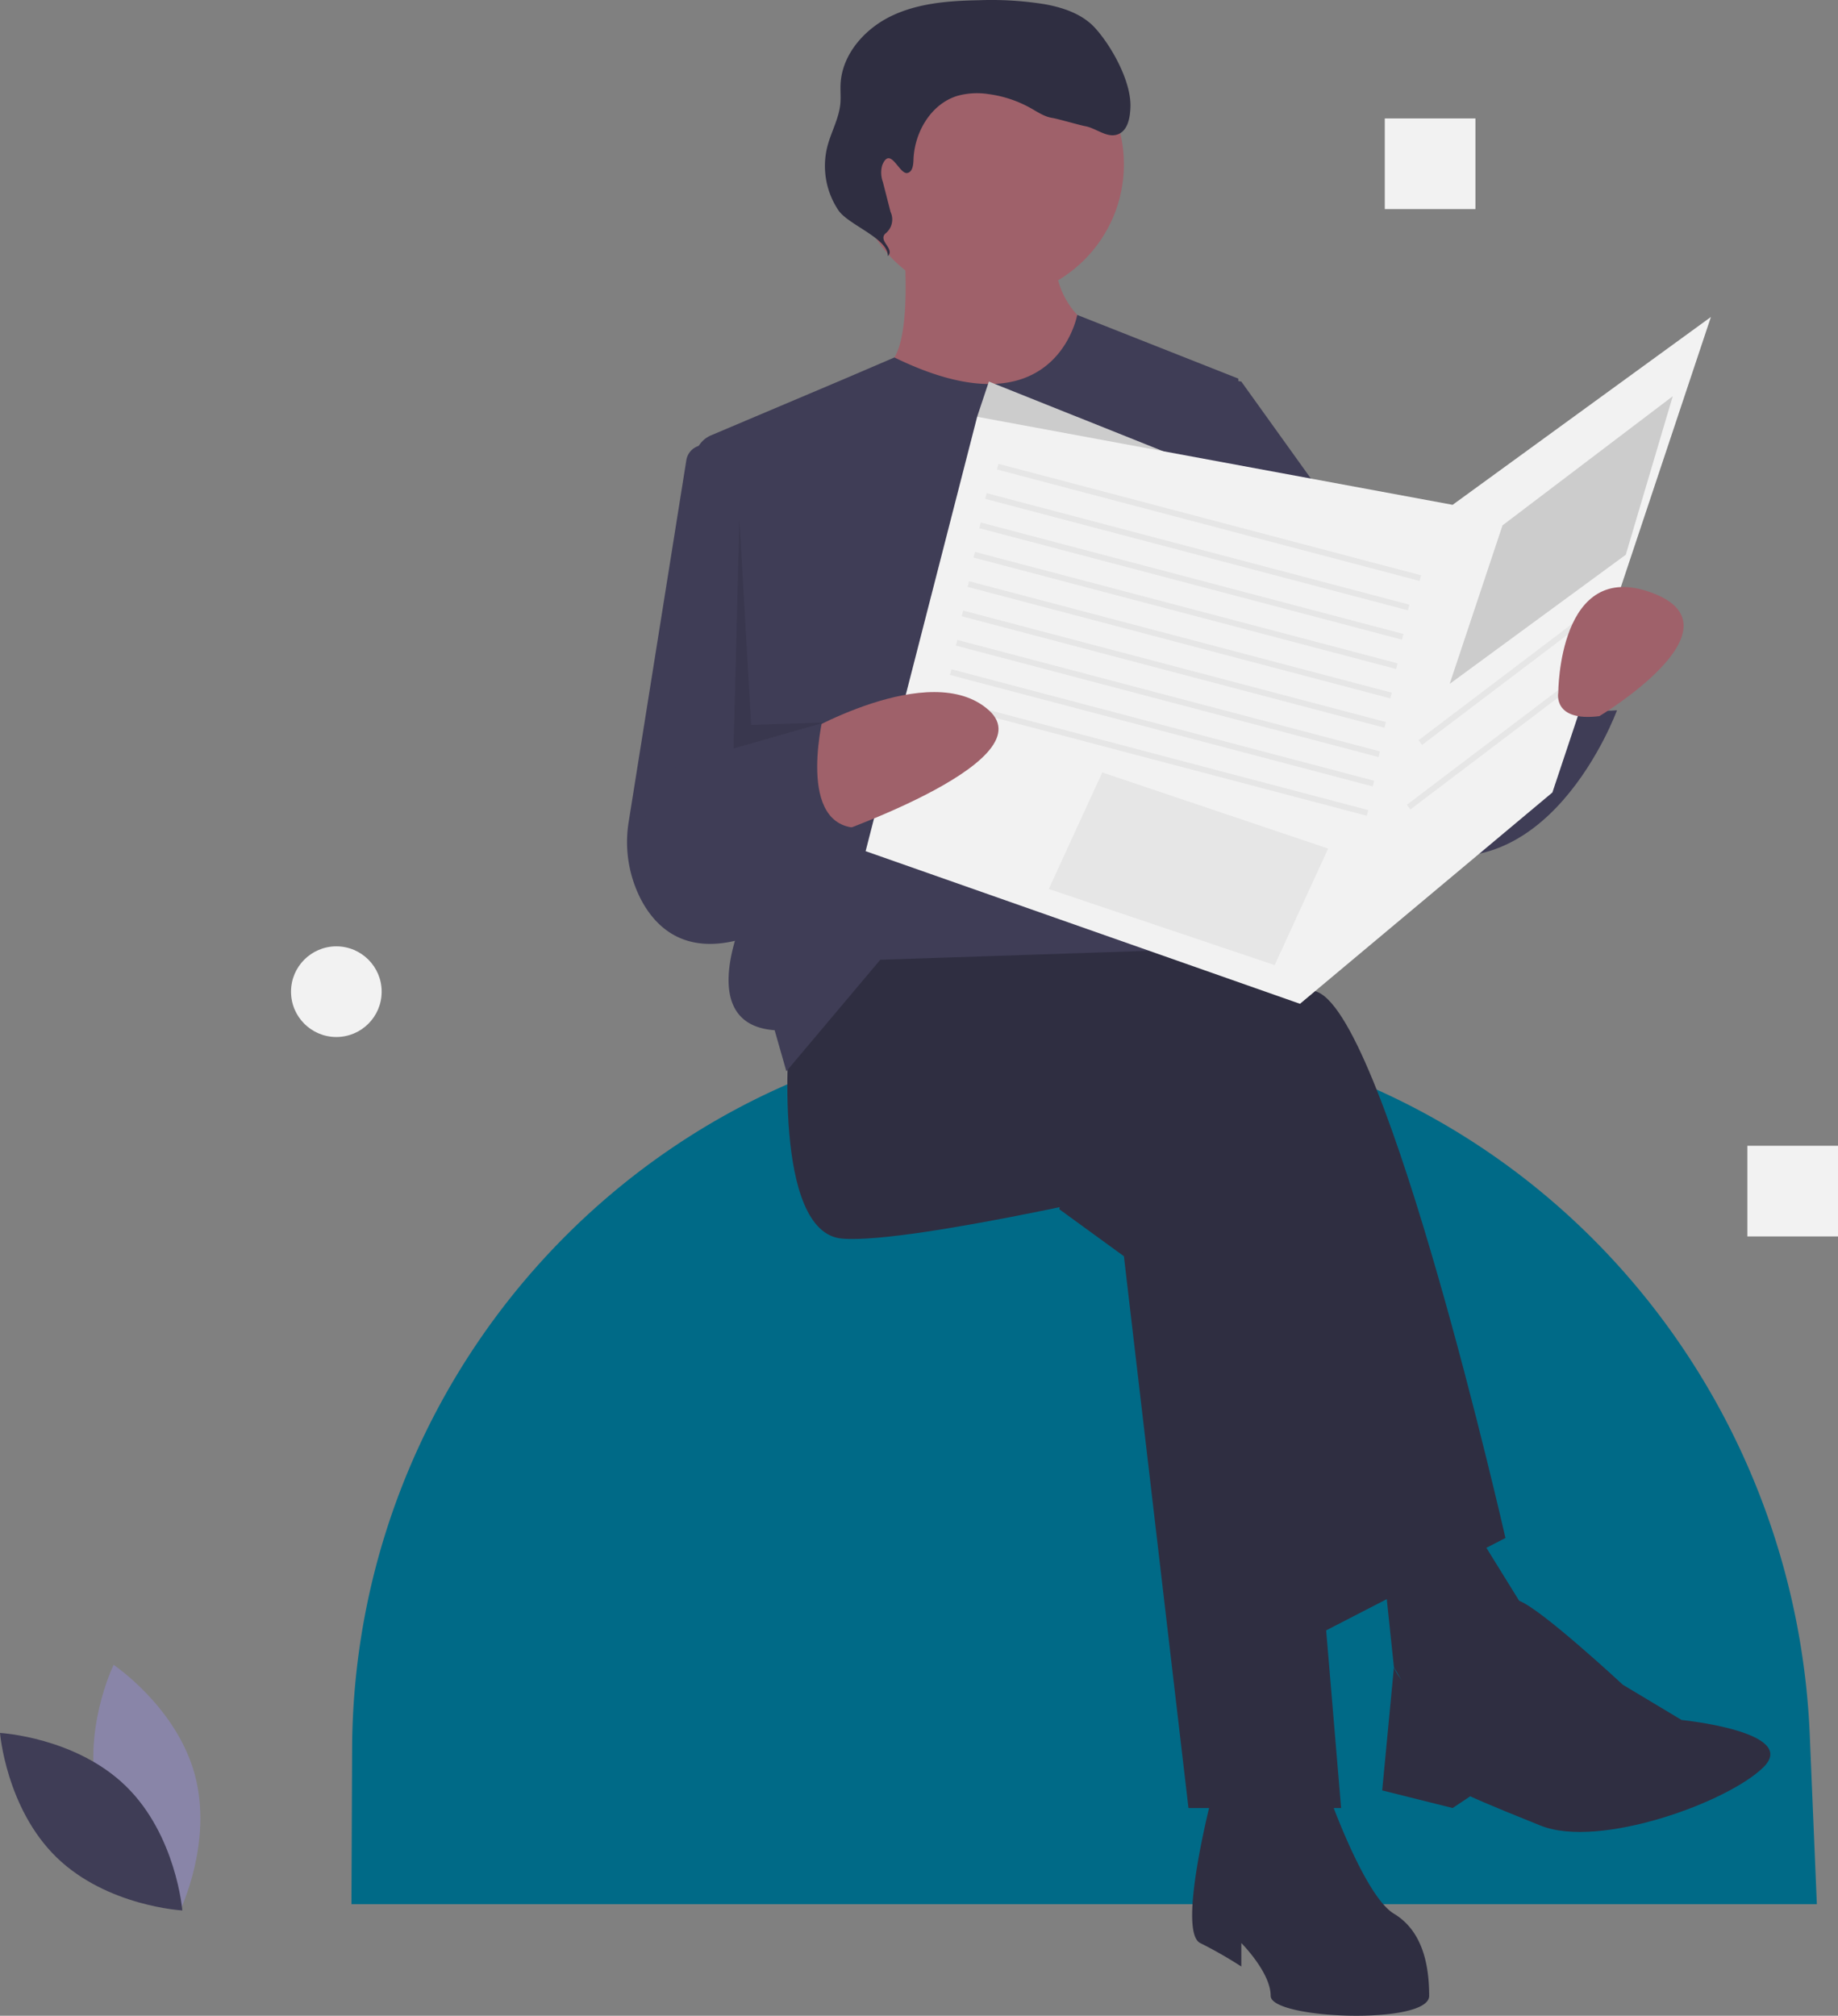 <svg xmlns="http://www.w3.org/2000/svg" width="441.026" height="483.658" viewBox="0 0 441.026 483.658">
  <rect x="0" y="0" width="441.026" height="483.658" fill="#808080" stroke="none"/>
  <g id="undraw_newspaper_k72w" transform="translate(-44.128 0.042)">
    <path id="Path_222" data-name="Path 222" d="M716.123,666.594H364.5l.159-37.281c.4-94.333,75.7-172.063,170.016-173.667q1.529-.026,3.062-.026h0a177.866,177.866,0,0,1,62.17,11.169c66.739,24.855,111.534,88,114.514,159.157Z" transform="translate(-236.044 -209.744)" fill="#006a87"/>
    <path id="Path_223" data-name="Path 223" d="M398.287,390.014l15.493,11.269,15.494,132.4H465.9L453.219,382.971l-50.706-19.719Z" transform="translate(-99.973 -99.907)" fill="#2f2e41"/>
    <path id="Path_224" data-name="Path 224" d="M509.24,446.59s-4.225,47.889,12.677,49.3S603.611,481.8,603.611,481.8L634.6,591.666l46.481-23.945s-28.17-123.949-45.072-130.992S562.764,415.6,562.764,415.6l-40.847,7.043Z" transform="translate(-275.719 -198.739)" fill="#2f2e41"/>
    <path id="Path_225" data-name="Path 225" d="M647.5,710.906s-8.451,32.4-2.817,35.213a101.88,101.88,0,0,1,9.86,5.634v-5.634s7.043,7.042,7.043,12.677,38.03,7.042,38.03,0S698.2,743.3,691.16,739.077s-15.494-28.17-15.494-28.17Z" transform="translate(-312.561 -279.948)" fill="#2f2e41"/>
    <path id="Path_226" data-name="Path 226" d="M505.14,509.982l2.817,26.762,9.86,16.9,23.944-26.762-18.31-29.578Z" transform="translate(-129.358 -136.773)" fill="#2f2e41"/>
    <path id="Path_227" data-name="Path 227" d="M728.176,662.08s5.186-17.734,10.34-15.909,24.873,20.135,24.873,20.135l14.085,8.451s28.17,2.817,19.719,11.268-39.438,19.719-53.523,14.085-16.9-7.042-16.9-7.042l-4.225,2.817-16.9-4.226,2.817-29.579S712.682,674.757,728.176,662.08Z" transform="translate(-329.859 -262.11)" fill="#2f2e41"/>
    <circle id="Ellipse_34" data-name="Ellipse 34" cx="32.396" cy="32.396" r="32.396" transform="translate(249.015 6.996)" fill="#9f616a"/>
    <path id="Path_228" data-name="Path 228" d="M544.028,193.55s2.817,29.579-5.634,29.579,1.409,36.621,23.945,36.621,30.987-43.664,30.987-43.664-15.494-5.634-12.677-23.945S544.028,193.55,544.028,193.55Z" transform="translate(-283.04 -135.144)" fill="#9f616a"/>
    <path id="Path_229" data-name="Path 229" d="M526.015,230.854l-11.841,5.073-32.135,13.6a6.525,6.525,0,0,0-3.942,6.738L490.23,364.1s-12.677,26.762,7.043,28.17l2.817,9.86,22.536-26.762,84.511-2.817,1.409-136.626-38.668-15.28S564.618,249.725,526.015,230.854Z" transform="translate(-267.272 -145.125)" fill="#3f3d56"/>
    <path id="Path_230" data-name="Path 230" d="M480.565,265.381l-5.205-1.487a4.291,4.291,0,0,0-5.417,3.451L456.13,353.987a30.088,30.088,0,0,0,2.94,18.79c4.268,8.081,13.131,15.409,31.354,6.694L503.1,287.918Z" transform="translate(-261.128 -156.973)" fill="#3f3d56"/>
    <path id="Path_231" data-name="Path 231" d="M635.7,238.809l16.9,2.817,46.481,64.791,4.225,11.268,26.762-8.451s-1.409,12.677,12.677,11.268c0,0-16.9,46.481-52.115,32.4s-46.481-56.341-46.481-56.341Z" transform="translate(-310.625 -150.12)" fill="#3f3d56"/>
    <path id="Path_232" data-name="Path 232" d="M437.288,151.586,373.9,126.232l-2.817,8.451,29.578,25.353Z" transform="translate(-92.494 -34.726)" fill="#ccc"/>
    <path id="Path_233" data-name="Path 233" d="M541.043,157.919c1.2-.319,1.372-1.908,1.412-3.146.215-6.628,4.206-13.43,10.551-15.359a17.737,17.737,0,0,1,7.477-.411,28.321,28.321,0,0,1,10.126,3.378c1.652.929,3.273,2.048,5.148,2.332,1.238.187,6.6,1.746,7.831,1.965,2.71.482,5.229,2.907,7.829,2,2.488-.863,3.039-4.085,3.1-6.717.137-6-4.416-14.3-8.427-18.762-3.044-3.386-7.626-4.949-12.106-5.762a80.6,80.6,0,0,0-15.832-.963c-7.169.128-14.537.681-21,3.783s-11.895,9.276-12.2,16.439c-.065,1.492.089,2.991-.036,4.479-.306,3.631-2.234,6.91-3.139,10.44a19.1,19.1,0,0,0,2.668,15.267c2.4,3.531,11.993,6.736,11.855,11,1.734-1.8-2.355-3.6-.621-5.4a4.272,4.272,0,0,0,1.27-5.219l-1.841-7.182a6.481,6.481,0,0,1-.159-4C536.914,151.211,539.048,158.451,541.043,157.919Z" transform="translate(-279.137 -116.462)" fill="#2f2e41"/>
    <path id="Path_234" data-name="Path 234" d="M360.937,128.806l-26.762,104.23L438.4,269.658l60.566-50.707L537,104.862l-61.975,45.072Z" transform="translate(-82.342 -28.849)" fill="#f2f2f2"/>
    <rect id="Rectangle_137" data-name="Rectangle 137" width="1.408" height="104.884" transform="matrix(0.255, -0.967, 0.967, 0.255, 283.342, 112.61)" fill="#e6e6e6"/>
    <rect id="Rectangle_138" data-name="Rectangle 138" width="1.408" height="104.884" transform="matrix(0.255, -0.967, 0.967, 0.255, 280.525, 119.653)" fill="#e6e6e6"/>
    <rect id="Rectangle_139" data-name="Rectangle 139" width="1.408" height="104.884" transform="matrix(0.255, -0.967, 0.967, 0.255, 279.117, 126.695)" fill="#e6e6e6"/>
    <rect id="Rectangle_140" data-name="Rectangle 140" width="1.408" height="104.884" transform="matrix(0.255, -0.967, 0.967, 0.255, 277.708, 133.738)" fill="#e6e6e6"/>
    <rect id="Rectangle_141" data-name="Rectangle 141" width="1.408" height="104.884" transform="matrix(0.255, -0.967, 0.967, 0.255, 276.3, 140.78)" fill="#e6e6e6"/>
    <rect id="Rectangle_142" data-name="Rectangle 142" width="1.408" height="104.884" transform="matrix(0.255, -0.967, 0.967, 0.255, 274.891, 147.823)" fill="#e6e6e6"/>
    <rect id="Rectangle_143" data-name="Rectangle 143" width="1.408" height="104.884" transform="matrix(0.255, -0.967, 0.967, 0.255, 273.483, 154.865)" fill="#e6e6e6"/>
    <rect id="Rectangle_144" data-name="Rectangle 144" width="1.408" height="104.884" transform="matrix(0.255, -0.967, 0.967, 0.255, 272.074, 161.908)" fill="#e6e6e6"/>
    <rect id="Rectangle_145" data-name="Rectangle 145" width="1.408" height="104.884" transform="matrix(0.255, -0.967, 0.967, 0.255, 270.666, 168.95)" fill="#e6e6e6"/>
    <path id="Path_235" data-name="Path 235" d="M512.35,356.077s31.678-18.921,45.764-6.245-40.847,30.987-40.847,30.987Z" transform="translate(-276.703 -179.449)" fill="#9f616a"/>
    <path id="Path_236" data-name="Path 236" d="M463.966,366.984l40.847-15.494s-7.042,26.762,7.043,28.17l-19.719,23.945S452.7,403.606,463.966,366.984Z" transform="translate(-262.841 -181.108)" fill="#3f3d56"/>
    <path id="Path_237" data-name="Path 237" d="M407.628,255.6l54.2,18.268L449,301.83l-54.2-18.267Z" transform="translate(-99.015 -70.303)" fill="#e6e6e6"/>
    <path id="Path_238" data-name="Path 238" d="M540.159,162.077l40.847-30.988-11.268,38.03-42.256,30.987Z" transform="translate(-135.503 -36.062)" fill="#ccc"/>
    <rect id="Rectangle_146" data-name="Rectangle 146" width="51.271" height="1.409" transform="matrix(0.797, -0.604, 0.604, 0.797, 384.513, 177.566)" fill="#e6e6e6"/>
    <rect id="Rectangle_147" data-name="Rectangle 147" width="51.271" height="1.409" transform="matrix(0.797, -0.604, 0.604, 0.797, 381.696, 193.06)" fill="#e6e6e6"/>
    <path id="Path_239" data-name="Path 239" d="M773.762,341.68s35.213-21.128,12.676-29.579S763.9,336.046,763.9,336.046,762.494,343.089,773.762,341.68Z" transform="translate(-345.866 -169.889)" fill="#9f616a"/>
    <path id="Path_240" data-name="Path 240" d="M291.871,171.888l-1.409,54.932,21.832-6.231-17.607.6Z" transform="translate(-70.321 -47.282)" opacity="0.1"/>
    <path id="Path_241" data-name="Path 241" d="M280.4,699.994c4.4,16.276,19.484,26.356,19.484,26.356s7.943-16.309,3.54-32.585-19.484-26.356-19.484-26.356S276,683.718,280.4,699.994Z" transform="translate(-212.551 -267.987)" fill="#8985a8"/>
    <path id="Path_242" data-name="Path 242" d="M278.379,702.693c12.082,11.761,13.558,29.841,13.558,29.841s-18.113-.989-30.195-12.75-13.558-29.841-13.558-29.841S266.3,690.932,278.379,702.693Z" transform="translate(-204.056 -274.184)" fill="#3f3d56"/>
    <rect id="Rectangle_148" data-name="Rectangle 148" width="21.75" height="21.75" transform="translate(463.404 274.876)" fill="#f2f2f2"/>
    <rect id="Rectangle_149" data-name="Rectangle 149" width="21.75" height="21.75" transform="translate(376.405 28.378)" fill="#f2f2f2"/>
    <circle id="Ellipse_35" data-name="Ellipse 35" cx="10.875" cy="10.875" r="10.875" transform="translate(113.957 227.026)" fill="#f2f2f2"/>
  </g>
</svg>

